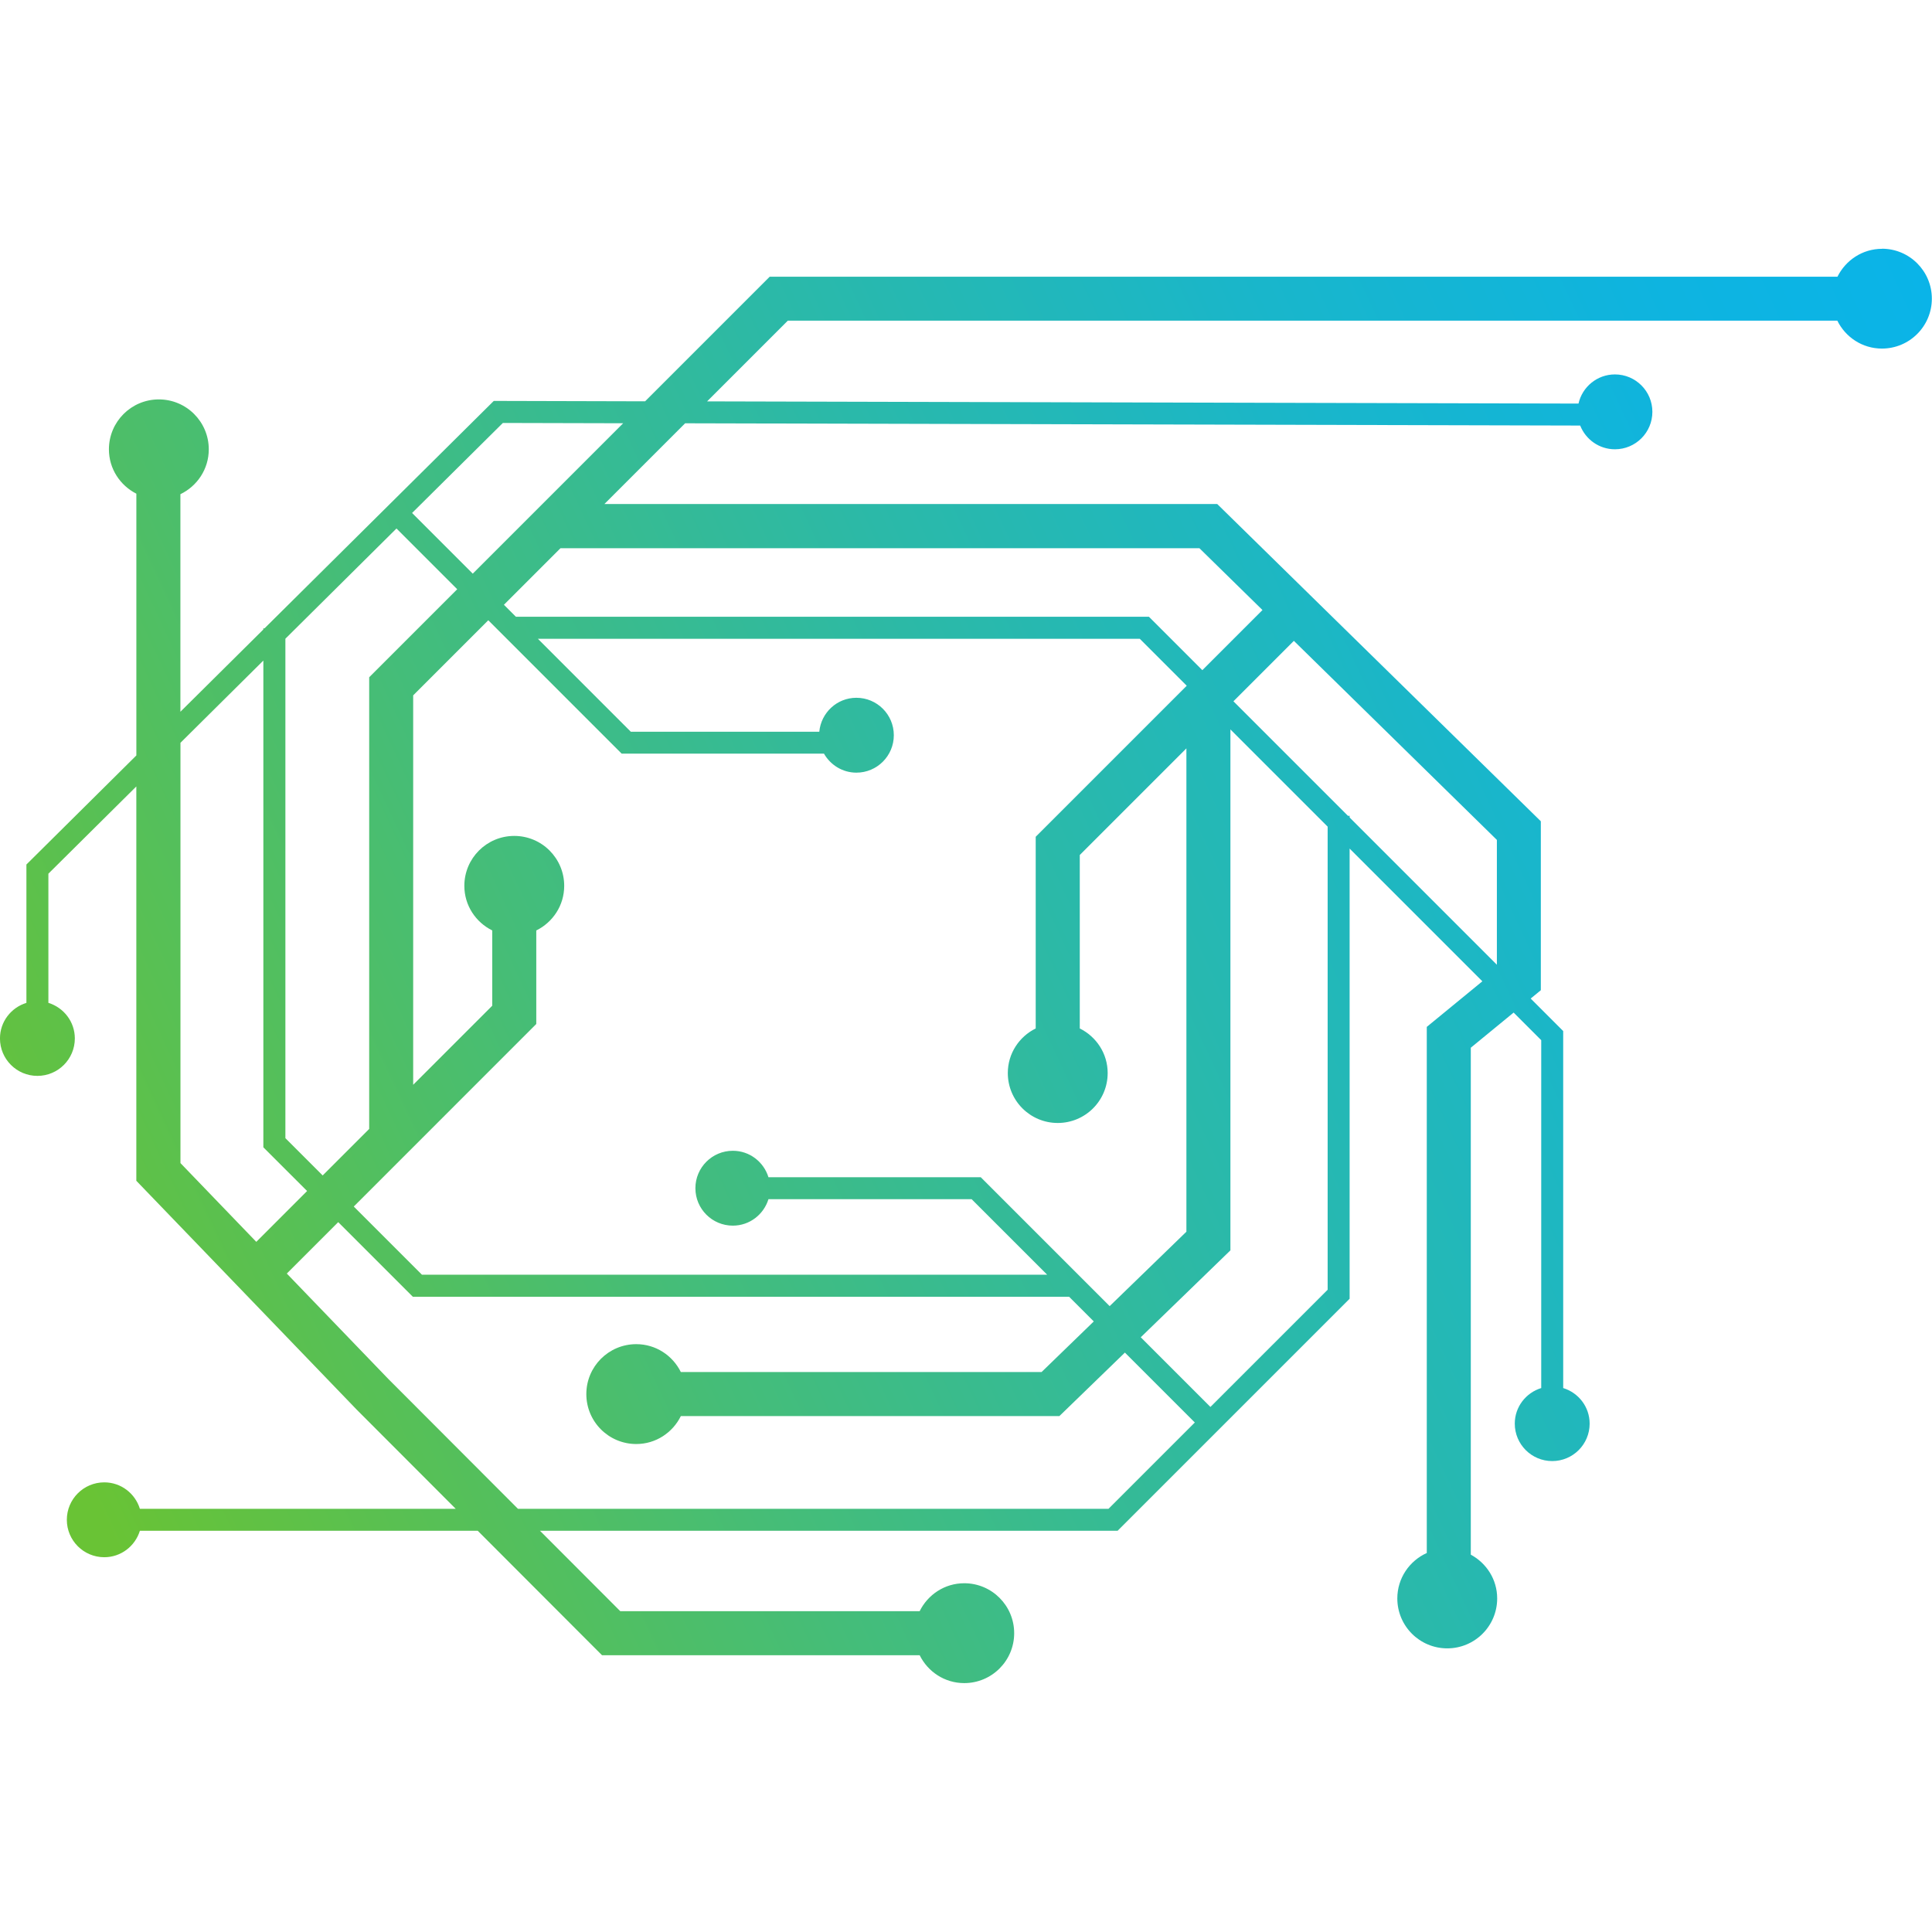<?xml version="1.0" encoding="UTF-8"?><svg id="Ebene_1" xmlns="http://www.w3.org/2000/svg" xmlns:xlink="http://www.w3.org/1999/xlink" viewBox="0 0 64 64"><defs><linearGradient id="Neues_Verlaufsfeld_2" x1=".173" y1="46.245" x2="66.663" y2="15.24" gradientUnits="userSpaceOnUse"><stop offset=".016" stop-color="#69c335"/><stop offset=".042" stop-color="#65c23b"/><stop offset=".294" stop-color="#45bd78"/><stop offset=".524" stop-color="#2bb9a8"/><stop offset=".726" stop-color="#19b6cb"/><stop offset=".891" stop-color="#0eb4e0"/><stop offset="1" stop-color="#0ab4e8"/></linearGradient></defs><path d="M62.346,8.242c-.65,0-1.207.379-1.478.925H25.497l-4.127,4.127-5.013-.013-7.595,7.534h-.039v.038l-2.747,2.725-0-7.207c.554-.267.94-.829.94-1.486,0-.913-.74-1.654-1.654-1.654-.914,0-1.654.74-1.654,1.654,0,.644.372,1.196.909,1.469l0,8.671-3.642,3.613v4.583c-.506.156-.876.622-.876,1.179,0,.685.555,1.24,1.24,1.24.685,0,1.24-.555,1.24-1.24,0-.557-.37-1.023-.876-1.179v-4.279l2.913-2.89 0,13.063,7.299,7.58,3.281,3.286H4.634c-.156-.506-.622-.876-1.18-.876-.685,0-1.24.556-1.24,1.24,0,.685.556,1.24,1.24,1.24.557,0,1.023-.37,1.18-.876h11.192l4.116,4.122h10.523c.27.546.827.924,1.477.924.913,0,1.654-.74,1.654-1.654,0-.914-.741-1.654-1.654-1.654-.65,0-1.207.379-1.477.925h-9.918l-2.66-2.664h19.136l7.685-7.685v-14.913l4.397,4.397-1.841,1.51v17.428c-.574.259-.976.834-.976,1.505,0,.914.74,1.654,1.654,1.654.914,0,1.654-.74,1.654-1.654,0-.63-.356-1.17-.874-1.45v-16.793l1.419-1.164.914.914v11.524c-.506.156-.876.622-.876,1.179,0,.685.555,1.24,1.24,1.24.685,0,1.24-.555,1.24-1.24,0-.557-.37-1.023-.876-1.179v-11.826l-1.077-1.077.336-.276v-5.596l-10.719-10.509h-20.302l2.675-2.675,29.65.075c.182.46.627.786,1.151.786.685,0,1.24-.555,1.24-1.24,0-.685-.555-1.24-1.24-1.24-.59,0-1.082.413-1.207.966l-28.866-.073,2.673-2.673h34.767c.27.546.827.924,1.477.924.914,0,1.654-.74,1.654-1.654,0-.913-.74-1.654-1.654-1.654ZM27.297,24.968c.214.373.612.627,1.072.627.685,0,1.24-.555,1.24-1.24s-.555-1.24-1.24-1.24c-.645,0-1.169.495-1.229,1.124h-6.244l-3.078-3.078h19.939l1.555,1.555-5.003,5.003v6.35c-.546.27-.924.827-.924,1.477,0,.914.74,1.654,1.654,1.654s1.654-.74,1.654-1.654c0-.65-.379-1.207-.924-1.477v-5.746l3.532-3.532v16.011l-2.542,2.465-4.27-4.27h-7.033c-.156-.506-.622-.876-1.18-.876-.685,0-1.24.555-1.24,1.24,0,.685.555,1.24,1.24,1.24.557,0,1.023-.37,1.18-.876h6.731l2.501,2.501H13.977l-2.258-2.258,6.046-6.047v-3.098c.546-.27.925-.827.925-1.478,0-.913-.74-1.654-1.654-1.654-.914,0-1.654.74-1.654,1.654,0,.65.379,1.207.924,1.477v2.494l-2.619,2.619v-12.9l2.488-2.488,4.418,4.418h6.702ZM12.23,22.435v14.962l-1.541,1.541-1.235-1.235v-16.545l3.68-3.651,2.012,2.012-2.916,2.916ZM5.977,24.607l2.747-2.725v16.124l1.449,1.448-1.683,1.684-2.512-2.609-0-13.922ZM36.722,49.982h-19.563l-4.3-4.307-3.358-3.487,1.703-1.703,2.471,2.471h21.74l.818.818-1.73,1.677h-11.949c-.27-.546-.827-.924-1.477-.924-.914,0-1.654.74-1.654,1.654,0,.914.74,1.654,1.654,1.654.65,0,1.207-.379,1.477-.925h12.539l2.171-2.104,2.316,2.316-2.86,2.86ZM43.98,42.724l-3.883,3.883-2.308-2.308,2.97-2.879v-17.257l3.221,3.221v15.34ZM49.587,31.959l-4.878-4.878v-.056h-.056l-3.794-3.794,2.002-2.002,6.725,6.594v4.136ZM39.732,18.16l2.089,2.048-1.992,1.992-1.769-1.769h-20.97l-.397-.397,1.874-1.874h21.165ZM15.661,19.003l-2.01-2.01,3.007-2.982,3.985.01-4.982,4.982Z" fill="url(#Neues_Verlaufsfeld_2)"/></svg>